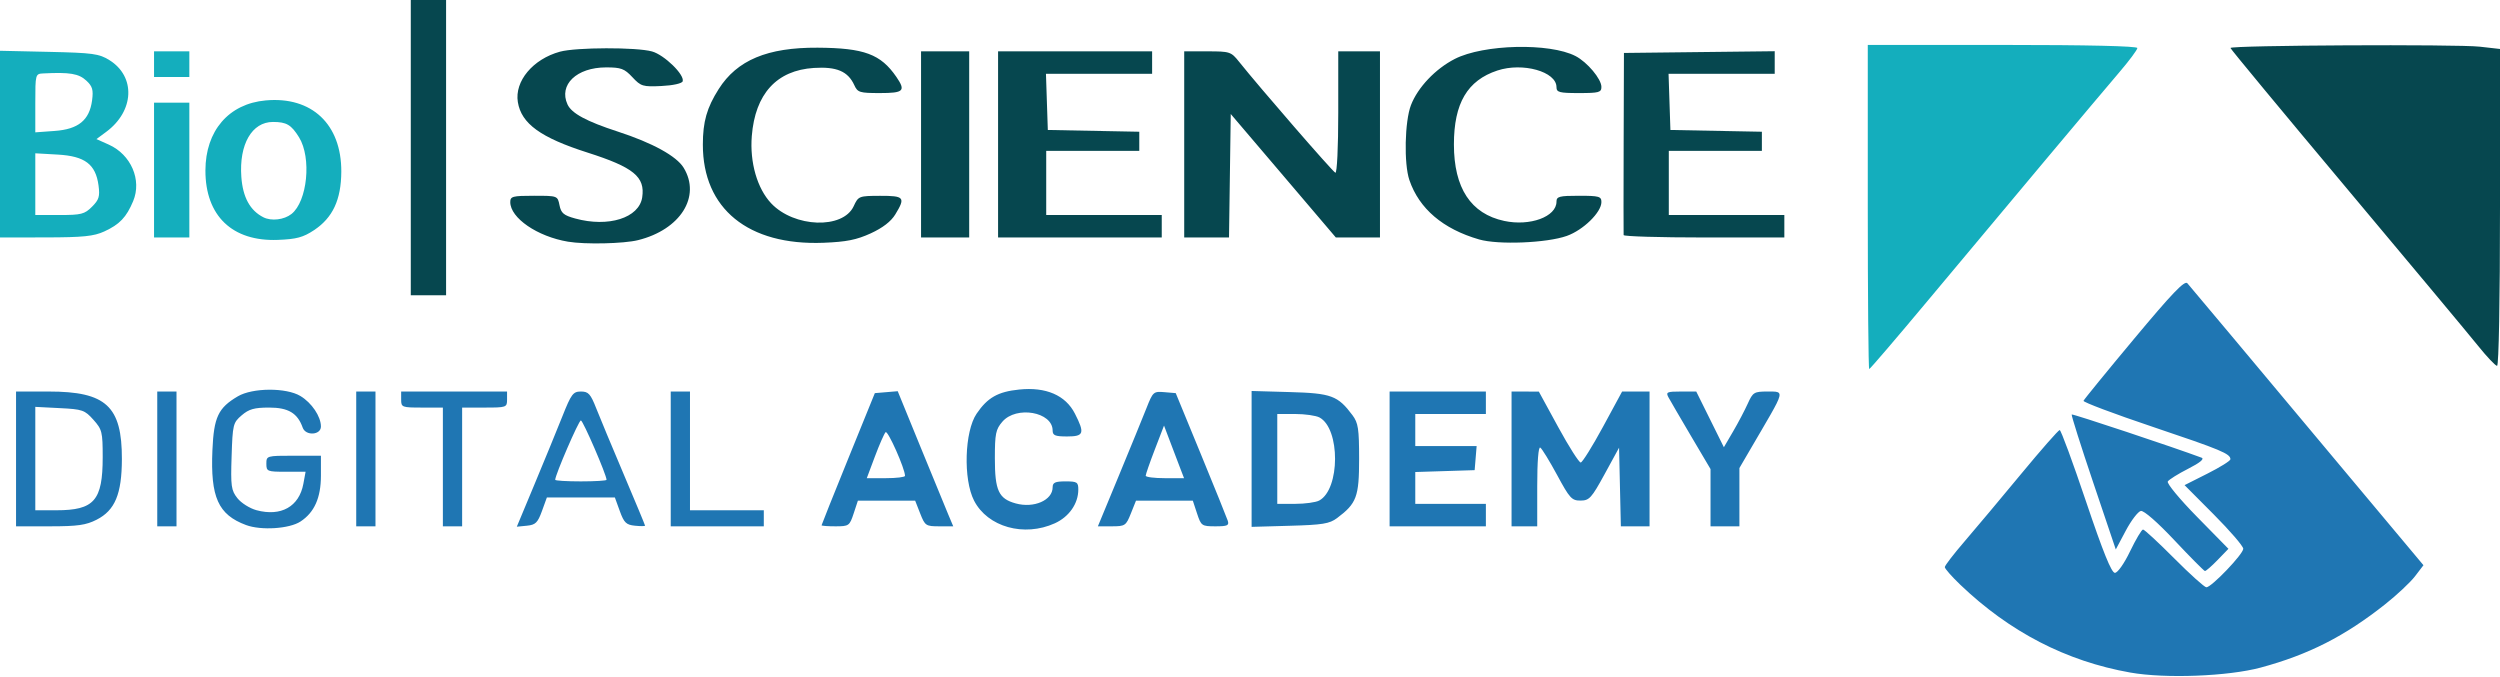 <?xml version="1.0" encoding="UTF-8"?>
<svg xmlns="http://www.w3.org/2000/svg" width="779" height="211" viewBox="0 0 779 211" fill="none">
  <path d="M779 64.63C779 93.57 778.62 114 778.09 114C777.59 114 774.92 111.19 772.16 107.75C769.4 104.31 750.91 82.15 731.08 58.5C711.25 34.85 695.02 15.25 695.01 14.95C694.99 14.1 765.61 13.74 772.75 14.55L779 15.26V64.63ZM383.23 54.76L382.96 74H369V16H376.25C383.23 16 383.6 16.12 386.1 19.25C392.5 27.27 415.29 53.53 416.1 53.83C416.61 54.02 417 45.97 417 35.08V16H430V74H416.25L399.88 54.76L383.5 35.52L383.23 54.76ZM362 67V74H311V16H359V23H325.92L326.5 40.5L355 41.05V47H326V67H362ZM198.81 74.83C194.34 75.94 182.35 76.21 177 75.31C167.44 73.71 159 67.92 159 62.97C159 61.19 159.71 61 166.38 61C173.74 61 173.75 61 174.34 63.95C174.83 66.41 175.65 67.1 179.22 68.08C189.56 70.93 199.14 67.91 200.11 61.5C201.07 55.1 197.46 52.14 183.06 47.54C168.45 42.88 162.45 38.52 161.36 31.81C160.3 25.3 166.06 18.41 174.5 16.1C179.54 14.73 198.3 14.68 203.17 16.03C207 17.1 213.39 23.32 212.72 25.34C212.5 26.01 209.69 26.63 206.12 26.8C200.29 27.08 199.71 26.9 197.05 24.05C194.56 21.38 193.52 21 188.85 21C179.67 21.01 174.04 26.41 176.83 32.53C178.1 35.32 182.75 37.83 192.5 41C203.32 44.52 210.81 48.64 213.03 52.28C218.5 61.26 212.01 71.55 198.81 74.83ZM556 67V74H531C517.25 74 505.96 73.66 505.92 73.25C505.88 72.84 505.88 59.9 505.93 44.5L506.02 16.5L553 15.96V23H519.92L520.5 40.5L549 41.05V47H520V67H556ZM271.31 72.72C266.88 74.74 263.72 75.37 256.59 75.65C233.14 76.55 218.99 65.03 219.01 45.07C219.01 37.92 220.25 33.57 223.94 27.76C229.66 18.73 239.14 14.77 254.76 14.86C269.29 14.95 274.43 16.87 279.31 23.97C282.29 28.33 281.61 29 274.16 29C267.87 29 267.23 28.8 266.21 26.55C264.23 22.22 260.72 20.72 253.6 21.17C242 21.91 235.31 29.24 234.26 42.39C233.6 50.6 235.94 58.73 240.29 63.35C247.44 70.93 262.65 71.48 266 64.27C267.47 61.1 267.63 61.04 274.25 61.02C281.79 61 282.21 61.51 278.97 66.82C277.63 69.02 275.05 71 271.31 72.72ZM488.22 73.51C481.96 75.73 466.86 76.34 460.89 74.61C449.63 71.35 442.2 65.03 439.16 56.1C437.43 51.03 437.71 37.8 439.65 32.77C441.78 27.24 447.26 21.46 453.32 18.36C462.28 13.78 482.85 13.29 490.94 17.47C494.59 19.36 499 24.61 499 27.08C499 28.79 498.24 29 492 29C485.86 29 485 28.77 485 27.15C485 22.32 474.49 19.36 466.59 21.97C457.23 25.06 453.04 32.17 453.04 45C453.04 58.6 458.31 66.61 468.71 68.84C476.75 70.57 485 67.53 485 62.85C485 61.23 485.86 61 492 61C498.29 61 499 61.2 499 62.97C499 66.16 493.34 71.69 488.22 73.51ZM139 0V92H128V0H139ZM302 16V74H287V16H302Z" fill="#06474F"></path>
  <path d="M600.64 93.75C590.88 105.44 582.69 115 582.45 115C582.2 115 582 92.27 582 64.5V14H624C650.6 14 666 14.36 666 14.97C666 15.51 663.4 19 660.21 22.72C653.5 30.58 626.13 63.21 600.64 93.75ZM32.5 72.12C29.22 73.62 25.93 73.96 14.25 73.98L0 74V15.82L15.25 16.16C28.94 16.47 30.87 16.73 34.08 18.73C42.34 23.87 41.87 34.6 33.08 41.1L30.05 43.34L33.89 45.06C40.83 48.17 44.25 56.08 41.49 62.68C39.39 67.7 37.27 69.93 32.5 72.12ZM97.82 71.74C94.45 73.97 92.36 74.53 86.59 74.75C72.38 75.3 63.99 67.26 64.01 53.12C64.03 40.75 71.27 32.33 82.79 31.29C97.15 29.98 106.42 38.72 106.35 53.5C106.3 62.26 103.69 67.85 97.82 71.74ZM82.08 67.71C84.55 68.96 88.52 68.5 90.82 66.68C95.78 62.76 97.13 49.18 93.19 42.8C90.76 38.87 89.28 38 85.05 38C78.49 38 74.47 44.98 75.2 55.12C75.66 61.48 77.91 65.6 82.08 67.71ZM59 32V74H48V32H59ZM11 47.77V67H18.55C25.32 67 26.35 66.74 28.67 64.42C30.85 62.24 31.16 61.23 30.7 57.77C29.81 51.18 26.46 48.65 18.01 48.17L11 47.77ZM11 32.12V41.24L17.04 40.8C24.42 40.27 27.86 37.46 28.69 31.3C29.13 27.99 28.82 26.91 26.92 25.14C24.55 22.93 21.76 22.46 13.5 22.88C11.03 23 11 23.09 11 32.12ZM59 16V24H48V16H59Z" fill="#14AEBD"></path>
  <path d="M704.42 208.02C694.26 210.75 674.7 211.5 663.82 209.57C643.82 206.03 626.18 196.91 610.75 182.13C608.14 179.62 606 177.19 606 176.71C606 176.23 608.81 172.58 612.25 168.59C615.69 164.59 623.58 155.18 629.8 147.66C636.01 140.15 641.41 134 641.8 134C642.19 134 645.88 144.01 650 156.25C655.32 172.03 657.94 178.5 659 178.5C659.86 178.5 661.88 175.64 663.75 171.75C665.54 168.04 667.35 165 667.77 165C668.2 165 672.57 169.05 677.5 174C682.43 178.95 686.93 183 687.51 183C689.1 183 699 172.65 699 170.99C699 170.19 694.88 165.41 689.85 160.35L680.71 151.17L687.85 147.57C691.78 145.59 695 143.59 695 143.11C695 141.38 692.12 140.18 670.72 132.98C658.75 128.96 649.07 125.31 649.22 124.89C649.38 124.47 656.47 115.77 664.98 105.58C676.84 91.37 680.72 87.32 681.58 88.26C682.19 88.94 688.52 96.48 695.64 105C702.77 113.52 719.07 133.01 731.87 148.31L755.15 176.12L752.53 179.55C751.09 181.44 746.89 185.38 743.2 188.3C730.64 198.25 719.34 204 704.42 208.02ZM416.62 161.44C414.27 163.2 412.1 163.55 401.93 163.83L390 164.17V121.83L401.93 122.17C414.85 122.53 416.88 123.28 421.44 129.39C423.22 131.78 423.5 133.6 423.5 143C423.5 154.8 422.73 156.87 416.62 161.44ZM30.11 161.94C26.8 163.63 24.21 164 15.54 164H5V122H15.18C33.07 122 38.02 126.57 37.98 143.07C37.95 153.95 35.84 159.02 30.11 161.94ZM479 151.44V164H471V122L475.25 122.01L479.5 122.02L485.56 133.12C488.89 139.22 492.04 144.17 492.56 144.12C493.08 144.07 496.19 139.08 499.48 133.02L505.45 122H514V164H505.06L504.78 151.75L504.5 139.5L500 147.74C495.92 155.21 495.22 155.97 492.5 155.98C489.77 156 489.11 155.27 485.2 148.02C482.83 143.64 480.47 139.79 479.95 139.47C479.37 139.11 479 143.8 479 151.44ZM691 174.5C689.13 176.43 687.36 177.97 687.05 177.93C686.75 177.89 682.49 173.6 677.59 168.39C672.3 162.76 668.04 159.04 667.09 159.21C666.22 159.38 664.1 162.14 662.39 165.36L659.28 171.21L652.25 150.36C648.38 138.89 645.36 129.34 645.54 129.15C645.79 128.88 677.23 139.34 686 142.61C686.98 142.98 685.55 144.17 681.82 146.07C678.7 147.66 675.85 149.44 675.48 150.03C675.12 150.62 679.22 155.58 684.6 161.05L694.38 171.01L691 174.5ZM266 160C264.73 163.85 264.52 164 260.34 164C257.95 164 256 163.86 256 163.68C256 163.51 259.74 154.17 264.3 142.93L272.6 122.5L276.17 122.2L279.73 121.9L286.8 139.2C290.69 148.71 294.58 158.19 295.45 160.25L297.03 164H292.67C288.5 164 288.23 163.82 286.73 160L285.16 156H267.32L266 160ZM352.38 160C350.86 163.81 350.57 164 346.44 164H342.1L348.62 148.25C352.2 139.59 356.08 130.11 357.23 127.2C359.25 122.07 359.43 121.91 362.84 122.2L366.36 122.5L374.18 141.5C378.48 151.95 382.25 161.29 382.57 162.25C383.05 163.74 382.48 164 378.73 164C374.47 164 374.27 163.86 373 160L371.68 156H353.98L352.38 160ZM463 157V164H433V122H463V129H441V139H460.12L459.5 146.5L450.25 146.79L441 147.08V157H463ZM328.68 163.06C319.11 167.4 307.75 164.22 303.52 156C300.11 149.37 300.54 134.43 304.32 128.89C307.72 123.89 310.95 122.06 317.58 121.38C325.91 120.52 332.02 123.15 334.94 128.88C338.08 135.04 337.75 136 332.5 136C328.79 136 328 135.68 328 134.15C328 128.34 316.68 126.35 312.33 131.41C310.28 133.79 310 135.14 310 142.83C310 152.87 311.17 155.4 316.51 156.87C322.16 158.43 328 155.88 328 151.85C328 150.36 328.78 150 332 150C335.62 150 336 150.24 336 152.55C336 156.92 333.14 161.03 328.68 163.06ZM168.87 159.25C167.55 162.88 166.87 163.55 164.18 163.81L161.04 164.12L166.59 150.81C169.65 143.49 173.53 134.01 175.23 129.75C178.01 122.75 178.58 122 181.02 122C183.35 122 184.01 122.72 185.79 127.25C186.93 130.14 190.82 139.47 194.43 147.98C198.04 156.49 201 163.61 201 163.79C201 163.98 199.58 163.99 197.84 163.81C195.13 163.54 194.45 162.89 193.13 159.25L191.59 155H170.41L168.87 159.25ZM93.63 162.51C90.16 164.78 81.35 165.35 76.66 163.6C67.98 160.37 65.55 154.95 66.19 140.26C66.64 129.96 67.99 127.1 74.1 123.5C78.7 120.79 89.2 120.74 93.61 123.4C97.13 125.51 100 129.78 100 132.9C100 135.6 95.25 135.89 94.32 133.25C92.72 128.73 89.84 127 83.88 127C79.23 127 77.57 127.47 75.31 129.41C72.62 131.72 72.49 132.26 72.17 142.17C71.86 151.51 72.04 152.78 73.97 155.23C75.15 156.73 77.82 158.41 79.92 158.98C87.57 161.04 93.22 157.86 94.53 150.75L95.22 147H89.11C83.26 147 83 146.89 83 144.5C83 142.03 83.1 142 91.5 142H100V148.25C99.99 155.13 97.96 159.67 93.63 162.51ZM11 126.78V159H17.55C29.36 159 32 155.98 32 142.47C32 134.57 31.81 133.82 29.1 130.79C26.4 127.77 25.7 127.52 18.6 127.17L11 126.78ZM542 145.84V164H533V146.16L526.91 135.85C523.56 130.17 520.39 124.74 519.87 123.77C519.03 122.19 519.45 122 523.74 122H528.55L537.16 139.36L540.04 134.43C541.63 131.72 543.68 127.81 544.61 125.75C546.2 122.23 546.58 122 550.76 122C550.94 122 551.12 122 551.29 122C552.9 121.99 553.95 121.99 554.34 122.5C555.08 123.45 553.46 126.23 548.77 134.26C548.5 134.71 548.23 135.18 547.94 135.67L542 145.84ZM398 129V157H403.57C406.63 157 410 156.54 411.06 155.97C417.6 152.47 417.67 133.57 411.15 130.08C410.04 129.49 406.63 129 403.57 129H398ZM144 127V164H138V127H131.5C125.23 127 125 126.91 125 124.5V122H158V124.5C158 126.93 157.8 127 151 127H144ZM238 159V164H209V122H215V159H238ZM55 122V164H49V122H55ZM117 122V164H111V122H117ZM173 149.51C173 149.78 176.6 150 181 150C185.4 150 189 149.78 189 149.51C189 147.98 181.66 131 181 131C180.34 131 173 147.98 173 149.51ZM357 148.23C357 148.66 359.69 149 362.98 149H368.95L367.89 146.25C367.3 144.74 365.9 141.05 364.77 138.05L362.71 132.61L359.85 140.04C358.28 144.12 357 147.81 357 148.23ZM272.62 142.25L270.09 149H276.04C279.32 149 282 148.67 282 148.27C282 146.04 276.63 133.97 275.95 134.67C275.51 135.13 274.01 138.54 272.62 142.25Z" fill="#1F76B3"></path>
</svg>
